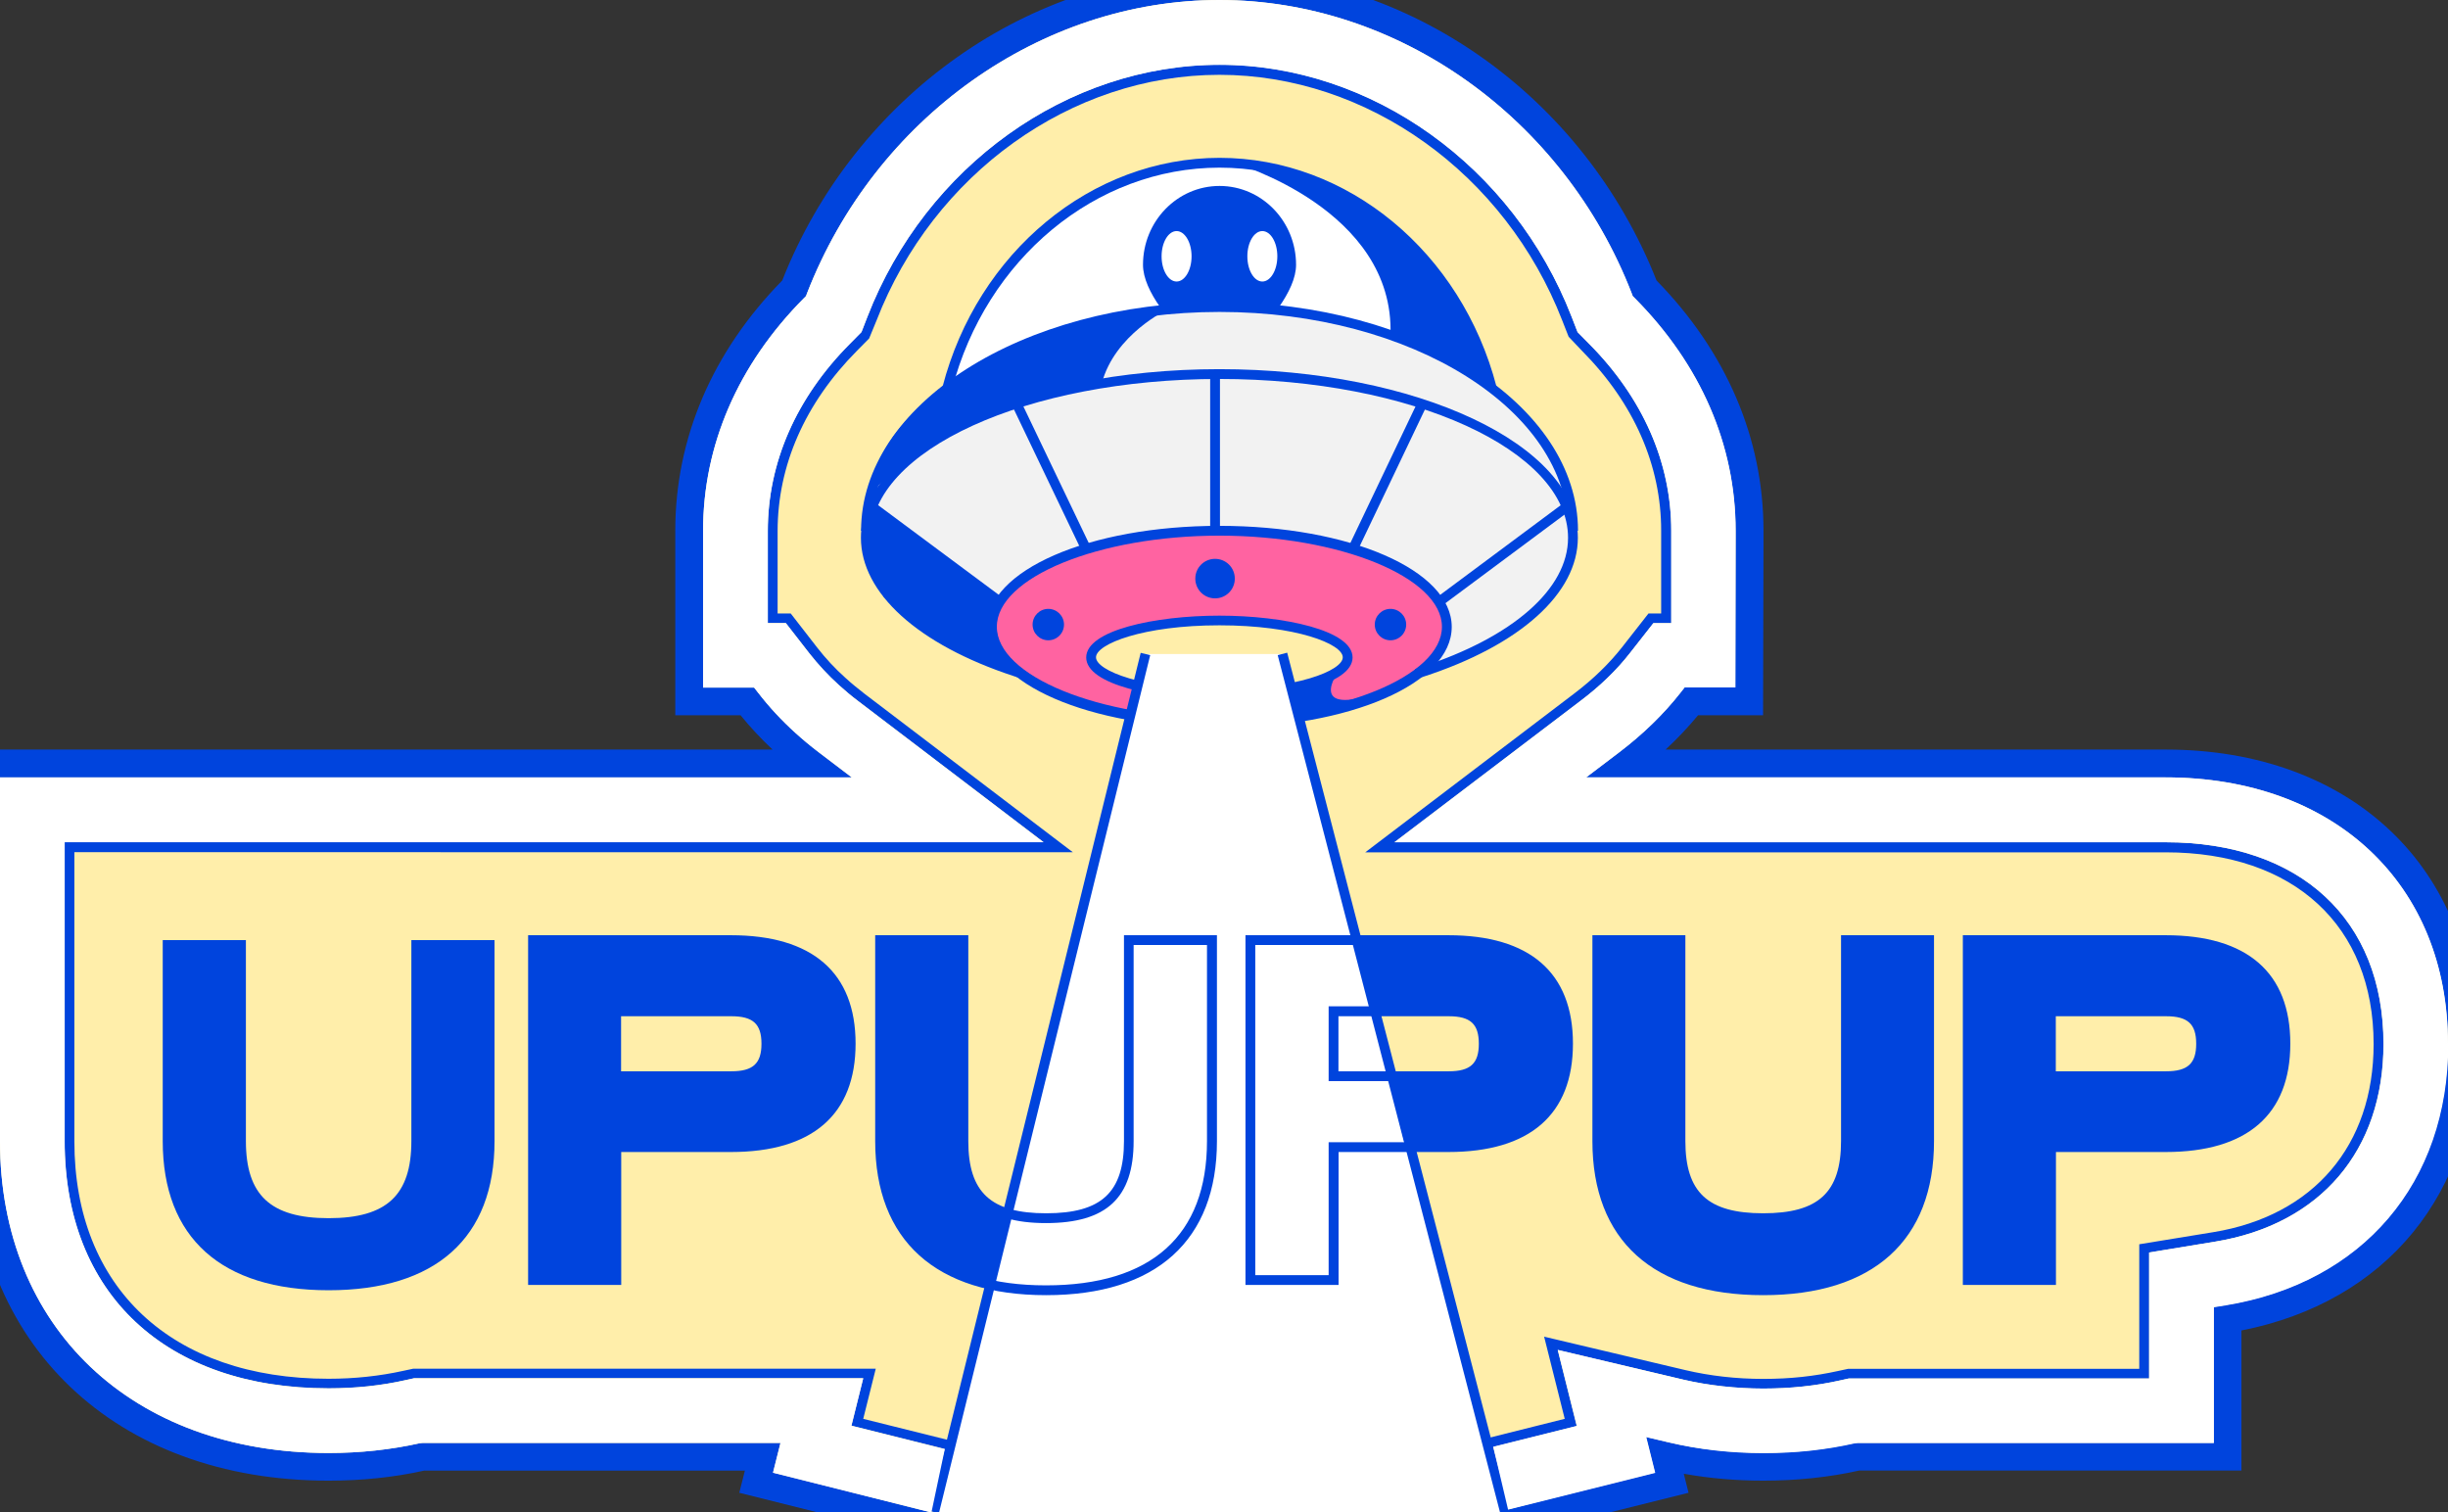 <svg xmlns="http://www.w3.org/2000/svg" id="Calque_1" viewBox="0 0 169.84 104.92"><rect x="0" y="0" width="169.84" height="104.92" fill="#333333" stroke="none"/><defs><style>.cls-1{fill:#fff;}.cls-2{fill:#ff63a1;}.cls-3{fill:#fea;}.cls-4{fill:#04d;}.cls-5{fill:#f2f2f2;}</style></defs><path class="cls-4" d="M11.63,65.56v13.6c0,6.55,3.86,10.01,11.17,10.01s11.17-3.46,11.17-10.01v-13.6h-5.09v13.6c0,3.93-1.88,5.69-6.08,5.69s-6.08-1.76-6.08-5.69v-13.6h-5.09Zm11.17,24.29c-7.64,0-11.85-3.8-11.85-10.69v-14.28h6.45v14.28c0,3.56,1.56,5.01,5.4,5.01s5.4-1.45,5.4-5.01v-14.28h6.45v14.28c0,6.89-4.21,10.69-11.85,10.69"></path><path class="cls-3" d="M150.24,52.97h-37.33c1.73-1.31,3.22-2.75,4.44-4.31h4.01l.03-11.1v-.73c0-6.21-2.56-12.07-7.28-16.83C109.25,7.48,97.6-.96,84.6-.96s-24.65,8.45-29.51,20.96c-4.72,4.76-7.28,10.62-7.28,16.83v11.83h4.03c.78,1.01,1.67,1.97,2.67,2.88,.55,.5,1.12,.97,1.73,1.44H-.96v26.19c0,13.52,9.55,22.6,23.76,22.6,2.31,0,4.5-.24,6.54-.7h23.57l-.45,1.81,11.49,2.87,.81,.2,10.64,4.54,1.49-4.29h14.67l1.49,4.28,10.64-4.53,.81-.2,11.49-2.87-.47-1.88c2.12,.5,4.4,.77,6.82,.77s4.49-.24,6.54-.7h25.67v-9.56c9.89-1.62,16.26-8.88,16.26-19.09,0-11.62-8.26-19.43-20.56-19.43"></path><path class="cls-4" d="M53.63,102.16l11.5,2.89,9.69,4.13,1.38-3.96h16.04l1.37,3.96,9.84-4.18,11.36-2.84-.62-2.48,1.54,.37c2.09,.49,4.31,.74,6.6,.74s4.32-.23,6.33-.68l.21-.02h24.7v-9.42l.81-.13c9.53-1.56,15.45-8.51,15.45-18.14,0-11.05-7.87-18.47-19.6-18.47h-40.19l2.28-1.73c1.67-1.27,3.1-2.66,4.26-4.14l.29-.37h3.52l.02-10.38v-.49c0-5.95-2.42-11.53-7-16.14l-.14-.14-.07-.19C108.49,8.18,96.99,0,84.6,0s-23.89,8.18-28.61,20.35l-.07,.19-.14,.14c-4.58,4.61-7,10.2-7,16.15v10.87h3.54l.29,.37c.75,.97,1.61,1.9,2.55,2.75,.52,.47,1.08,.94,1.66,1.38l2.27,1.73H0v25.23C0,92.1,9.16,100.8,22.8,100.8c2.19,0,4.32-.23,6.33-.68l.21-.02h24.81l-.52,2.07Zm22.34,9.6l-11.52-4.91-13.16-3.29,.39-1.54H29.44c-2.11,.47-4.35,.7-6.64,.7-14.79,0-24.73-9.47-24.73-23.56v-27.16H53.6c-.8-.75-1.55-1.55-2.22-2.38h-4.53v-12.8c0-6.41,2.56-12.41,7.42-17.36C59.32,6.66,71.49-1.93,84.6-1.93s25.28,8.59,30.33,21.39c4.85,4.96,7.42,10.95,7.42,17.36v.75l-.03,12.05h-4.51c-.68,.82-1.43,1.62-2.25,2.38h34.68c12.88,0,21.53,8.2,21.53,20.4,0,10.37-6.21,17.93-16.26,19.9v9.72h-26.53c-2.11,.47-4.35,.7-6.65,.7-1.89,0-3.73-.16-5.51-.48l.33,1.32-13.16,3.28-11.52,4.91-1.6-4.61h-13.3l-1.6,4.61Z"></path><path class="cls-5" d="M109.14,36.82c0-8.57-10.98-15.52-24.53-15.52s-24.53,6.95-24.53,15.52l8.75,6.67c0-3.68,7.07-6.67,15.78-6.67s15.78,2.98,15.78,6.67c0,1.06-.58,2.06-1.62,2.95l4.36-1.92c1.53-.67,2.89-1.71,3.94-3.01l1.6-1.97,.47-2.71Z"></path><path class="cls-2" d="M84.6,48.17c-4.91,0-8.9-1.15-8.9-2.56s3.98-2.56,8.9-2.56,8.9,1.15,8.9,2.56-3.98,2.56-8.9,2.56m0-11.35c-8.71,0-15.78,2.98-15.78,6.67s7.06,6.66,15.78,6.66,15.78-2.98,15.78-6.66-7.06-6.67-15.78-6.67"></path><polygon class="cls-1" points="65.91 26.2 66.16 26.47 69.54 24.57 73.34 23.03 80.48 21.31 90.33 21.73 95.76 23 101.68 25.68 97.07 19.53 91.34 13.21 87.58 11.53 82.93 11.36 76.53 12.9 71.8 16.49 68.64 20.28 66.69 23.97 65.91 26.2"></polygon><g><path class="cls-4" d="M84.6,43.38c-5.3,0-8.56,1.3-8.56,2.22s3.25,2.22,8.56,2.22,8.56-1.29,8.56-2.22-3.26-2.22-8.56-2.22m0,5.13c-4.48,0-9.24-1.02-9.24-2.9s4.76-2.9,9.24-2.9,9.24,1.02,9.24,2.9-4.76,2.9-9.24,2.9"></path><path class="cls-4" d="M84.6,37.16c-8.37,0-15.44,2.9-15.44,6.32s7.07,6.32,15.44,6.32,15.44-2.9,15.44-6.32-7.07-6.32-15.44-6.32m0,13.33c-9.04,0-16.12-3.08-16.12-7s7.08-7.01,16.12-7.01,16.12,3.08,16.12,7.01-7.08,7-16.12,7"></path><path class="cls-4" d="M98.37,47.07l-.2-.65,.39-.13c6.41-2.08,10.23-5.44,10.23-8.98,0-6.07-10.85-11.02-24.19-11.02s-24.19,4.94-24.19,11.02c0,3.52,3.78,6.86,10.12,8.94l.3,.1-.21,.65-.3-.1c-6.63-2.18-10.59-5.76-10.59-9.59,0-6.45,11.16-11.7,24.87-11.7s24.87,5.25,24.87,11.7c0,3.85-4,7.45-10.7,9.63l-.4,.13Z"></path><path class="cls-4" d="M109.48,36.82h-.68c0-8.37-10.85-15.18-24.19-15.18s-24.19,6.81-24.19,15.18h-.68c0-8.74,11.16-15.86,24.87-15.86s24.87,7.11,24.87,15.86"></path><path class="cls-4" d="M103.17,27.01c-2.35-9.06-9.99-15.38-18.56-15.38s-16.21,6.32-18.56,15.38l-.66-.17c2.43-9.35,10.34-15.89,19.22-15.89s16.79,6.54,19.22,15.89l-.66,.17Z"></path><path class="cls-4" d="M88.73,21.31c.69-.99,1.19-2.02,1.19-2.94,0-3.02-2.38-5.47-5.31-5.47s-5.31,2.45-5.31,5.47c0,.92,.5,1.96,1.19,2.94h8.25Z"></path><path class="cls-1" d="M82.67,17.78c0,.97-.47,1.75-1.04,1.75s-1.04-.78-1.04-1.75,.47-1.75,1.04-1.75,1.04,.78,1.04,1.75"></path><path class="cls-1" d="M88.62,17.78c0,.97-.47,1.75-1.04,1.75s-1.04-.78-1.04-1.75,.47-1.75,1.04-1.75,1.04,.78,1.04,1.75"></path></g><polygon class="cls-1" points="104.41 104.9 93.56 109.25 92.09 105.09 76.21 105.32 74.82 109.25 64.81 104.9 79.47 45.37 88.97 45.37 104.41 104.9"></polygon><rect class="cls-4" x="96.35" y="44.38" width=".68" height="61.5" transform="translate(-15.76 26.68) rotate(-14.54)"></rect><polygon class="cls-4" points="65.14 104.98 64.48 104.82 79.14 45.29 79.8 45.45 65.14 104.98"></polygon><g><path class="cls-4" d="M85.67,40.14c0,.76-.61,1.37-1.37,1.37s-1.37-.61-1.37-1.37,.61-1.37,1.37-1.37,1.37,.61,1.37,1.37"></path><path class="cls-4" d="M73.82,43.33c0,.6-.49,1.09-1.09,1.09s-1.09-.49-1.09-1.09,.49-1.09,1.09-1.09,1.09,.49,1.09,1.09"></path><path class="cls-4" d="M97.56,43.33c0,.6-.49,1.09-1.09,1.09s-1.09-.49-1.09-1.09,.49-1.09,1.09-1.09,1.09,.49,1.09,1.09"></path></g><rect class="cls-4" x="83.96" y="25.96" width=".68" height="10.86"></rect><rect class="cls-4" x="64.47" y="32.67" width=".68" height="11.37" transform="translate(-4.64 67.49) rotate(-53.38)"></rect><rect class="cls-4" x="72.61" y="27.46" width=".68" height="11.17" transform="translate(-7.12 34.74) rotate(-25.58)"></rect><rect class="cls-4" x="98.73" y="38.02" width="11.37" height=".68" transform="translate(-2.26 69.88) rotate(-36.64)"></rect><rect class="cls-4" x="90.68" y="32.71" width="11.17" height=".68" transform="translate(24.98 105.7) rotate(-64.49)"></rect><g><path class="cls-4" d="M43.09,74.32h7.65c1.5,0,2.09-.54,2.09-1.91s-.58-1.91-2.09-1.91h-7.65v3.82Zm7.65,.68h-8.33v-5.19h8.33c1.86,0,2.77,.85,2.77,2.59s-.9,2.59-2.77,2.59m-13.42,13.47h5.09v-9.22h8.3c5.29,0,7.97-2.3,7.97-6.84s-2.68-6.84-7.97-6.84h-13.39v22.9Zm5.77,.68h-6.45v-24.26h14.07c5.66,0,8.65,2.6,8.65,7.52s-2.99,7.52-8.65,7.52h-7.61v9.22Z"></path><path class="cls-4" d="M61.4,65.56v13.6c0,6.55,3.86,10.01,11.17,10.01s11.17-3.46,11.17-10.01v-13.6h-5.09v13.6c0,3.93-1.87,5.69-6.08,5.69s-6.08-1.76-6.08-5.69v-13.6h-5.09Zm11.17,24.29c-7.64,0-11.85-3.8-11.85-10.69v-14.28h6.46v14.28c0,3.56,1.56,5.01,5.4,5.01s5.4-1.45,5.4-5.01v-14.28h6.45v14.28c0,6.89-4.21,10.69-11.85,10.69"></path><path class="cls-4" d="M92.86,74.32h7.65c1.5,0,2.09-.54,2.09-1.91s-.58-1.91-2.09-1.91h-7.65v3.82Zm7.65,.68h-8.33v-5.19h8.33c1.86,0,2.77,.85,2.77,2.59s-.9,2.59-2.77,2.59m-13.42,13.47h5.09v-9.22h8.3c5.29,0,7.97-2.3,7.97-6.84s-2.68-6.84-7.97-6.84h-13.39v22.9Zm5.77,.68h-6.45v-24.26h14.07c5.66,0,8.65,2.6,8.65,7.52s-2.99,7.52-8.65,7.52h-7.61v9.22Z"></path><path class="cls-4" d="M111.16,65.56v13.6c0,6.55,3.86,10.01,11.17,10.01s11.17-3.46,11.17-10.01v-13.6h-5.09v13.6c0,3.93-1.87,5.69-6.08,5.69s-6.08-1.76-6.08-5.69v-13.6h-5.09Zm11.17,24.29c-7.64,0-11.85-3.8-11.85-10.69v-14.28h6.45v14.28c0,3.56,1.56,5.01,5.4,5.01s5.4-1.45,5.4-5.01v-14.28h6.45v14.28c0,6.89-4.21,10.69-11.85,10.69"></path><path class="cls-4" d="M142.63,74.32h7.65c1.5,0,2.09-.54,2.09-1.91s-.58-1.91-2.09-1.91h-7.65v3.82Zm7.65,.68h-8.33v-5.19h8.33c1.86,0,2.77,.85,2.77,2.59s-.9,2.59-2.77,2.59m-13.42,13.47h5.09v-9.22h8.3c5.29,0,7.97-2.3,7.97-6.84s-2.68-6.84-7.97-6.84h-13.39v22.9Zm5.77,.68h-6.45v-24.26h14.07c5.66,0,8.65,2.6,8.65,7.52s-2.99,7.52-8.65,7.52h-7.61v9.22Z"></path><path class="cls-4" d="M11.29,65.22h5.77v13.94c0,3.73,1.69,5.35,5.74,5.35s5.74-1.62,5.74-5.35v-13.94h5.77v13.94c0,6.72-4.08,10.35-11.51,10.35s-11.51-3.63-11.51-10.35v-13.94Z"></path><path class="cls-4" d="M42.75,74.66h7.99c1.69,0,2.43-.7,2.43-2.25s-.74-2.25-2.43-2.25h-7.99v4.51Zm-5.77,14.15v-23.58h13.73c5.42,0,8.31,2.43,8.31,7.18s-2.89,7.18-8.31,7.18h-7.96v9.22h-5.77Z"></path><path class="cls-4" d="M68.53,89.08c-4.86-1.14-7.48-4.54-7.48-9.92v-13.94h5.77v13.94c0,2.71,.89,4.31,2.94,4.98l-1.24,4.94Z"></path><path class="cls-4" d="M96.3,74.66h4.21c1.69,0,2.43-.7,2.43-2.25s-.74-2.25-2.43-2.25h-5.41l-1.16-4.93h6.54c5.42,0,8.31,2.43,8.31,7.18s-2.89,7.18-8.31,7.18h-2.95l-1.23-4.93Z"></path><path class="cls-4" d="M110.82,65.22h5.77v13.94c0,3.73,1.69,5.35,5.74,5.35s5.74-1.62,5.74-5.35v-13.94h5.77v13.94c0,6.72-4.08,10.35-11.51,10.35s-11.51-3.63-11.51-10.35v-13.94Z"></path><path class="cls-4" d="M142.29,74.66h7.99c1.69,0,2.43-.7,2.43-2.25s-.74-2.25-2.43-2.25h-7.99v4.51Zm-5.77,14.15v-23.58h13.73c5.42,0,8.31,2.43,8.31,7.18s-2.89,7.18-8.31,7.18h-7.96v9.22h-5.77Z"></path><path class="cls-4" d="M81,21.47s-3.67,1.72-4.56,5.13c0,0-6.68,1.35-10.03,3.14-2.75,1.47-5.75,3.96-6.04,4.64,0,0-.3-9.47,20.63-12.91"></path><path class="cls-4" d="M60.5,35.28s1.89,1.05,4.31,2.84c1.27,.94,1.52,1.92,4.25,3.39l-.16,2.27,.93,2.36-.79-.05-3.76-1.78-3.98-2.92-1.17-3.32,.37-2.78Z"></path><path class="cls-4" d="M92.87,46.55s-2.58,3.54,3.6,1.22l-.96,.68-4.13,.94-1.32,.35-.48-1.93,2.99-1.07,.29-.19Z"></path><path class="cls-4" d="M85.67,11.32s11.1,3.2,10.8,11.92l4.89,2.25,1.96,1.3-.56-2.51-2.4-4.31-3.23-3.73-3.5-2.55-3.19-1.57-3.23-.65-1.54-.16Z"></path><path class="cls-4" d="M65.87,100.6l-6.8-1.7,.82-3.29H28.73l-.59,.13c-1.68,.38-3.48,.57-5.34,.57-11.3,0-18.32-6.57-18.32-17.15v-20.74H72.4l-12.85-9.78c-.48-.36-.93-.74-1.36-1.13-.75-.68-1.43-1.42-2.03-2.18l-1.64-2.11h-1.25v-6.39c0-4.74,1.97-9.24,5.7-12.99l.8-.81,.41-1.06c4.06-10.46,13.88-17.48,24.43-17.48s20.37,7.03,24.43,17.49l.41,1.06,.8,.81c3.73,3.76,5.7,8.24,5.7,12.98v6.4h-1.24l-1.64,2.09c-.92,1.18-2.08,2.3-3.45,3.33l-12.88,9.78h53.51c9.32,0,15.11,5.36,15.11,13.99,0,7.39-4.37,12.52-11.69,13.72l-4.57,.75v8.74h-20.83l-.59,.13c-1.68,.38-3.48,.57-5.34,.57s-3.81-.21-5.56-.62l-8.71-2.06,1.32,5.28-6.13,1.53-.17-.66,5.47-1.37-1.43-5.7,9.8,2.32c1.7,.4,3.52,.61,5.41,.61s3.56-.19,5.19-.55l.7-.15h20.19v-8.64l5.14-.84c6.96-1.14,11.12-6.02,11.12-13.05,0-8.21-5.53-13.3-14.43-13.3h-55.53l14.49-11.01c1.32-1,2.43-2.08,3.32-3.21l1.84-2.35h.88v-5.72c.01-4.55-1.89-8.87-5.49-12.5l-.93-.98-.44-1.12c-3.96-10.2-13.52-17.05-23.79-17.05s-19.84,6.85-23.79,17.05l-.51,1.24-.85,.86c-3.6,3.63-5.5,7.95-5.5,12.51v5.71h.91l1.84,2.37c.57,.73,1.22,1.44,1.95,2.09,.41,.38,.86,.74,1.32,1.1l14.46,11H5.16v20.06c0,10.16,6.76,16.47,17.63,16.47,1.81,0,3.56-.19,5.19-.55l.7-.15H60.76l-.87,3.48,6.14,1.53-.16,.66Z"></path><path class="cls-1" d="M169.84,72.4c0-11.05-7.87-18.47-19.6-18.47h-40.19l2.28-1.73c1.67-1.27,3.1-2.66,4.26-4.14l.29-.37h3.52l.02-10.38v-.49c0-5.95-2.42-11.53-7-16.14l-.14-.14-.07-.19C108.49,8.18,96.99,0,84.6,0s-23.88,8.18-28.61,20.35l-.07,.19-.14,.14c-4.58,4.61-7,10.2-7,16.15v10.87h3.54l.29,.37c.75,.97,1.61,1.9,2.55,2.75,.52,.48,1.08,.94,1.66,1.38l2.28,1.73H0v25.23c0,12.94,9.16,21.64,22.8,21.64,2.19,0,4.32-.23,6.33-.68l.21-.02h24.81l-.52,2.07,10.99,2.76,.93-4.4-6.48-1.62,.82-3.29H28.73l-.59,.13c-1.68,.38-3.48,.57-5.34,.57-11.3,0-18.31-6.57-18.31-17.15v-20.74H72.4l-12.85-9.78c-.48-.36-.93-.74-1.36-1.13-.75-.68-1.43-1.42-2.03-2.18l-1.64-2.11h-1.25v-6.39c0-4.74,1.97-9.24,5.7-12.99l.8-.81,.41-1.06c4.06-10.46,13.88-17.48,24.43-17.48s20.37,7.03,24.43,17.48l.41,1.06,.8,.81c3.73,3.76,5.7,8.24,5.7,12.98v6.4h-1.24l-1.63,2.08c-.92,1.18-2.08,2.3-3.45,3.33l-12.88,9.79h53.51c9.32,0,15.11,5.36,15.11,13.99,0,7.39-4.37,12.52-11.69,13.72l-4.57,.75v8.74h-20.83l-.59,.13c-1.68,.38-3.48,.57-5.34,.57s-3.81-.21-5.56-.62l-8.71-2.06,1.32,5.27-5.8,1.45,1.03,4.36,10.21-2.55-.62-2.48,1.54,.36c2.09,.5,4.31,.75,6.6,.75s4.32-.23,6.33-.68l.21-.02h24.7v-9.42l.81-.13c9.53-1.56,15.45-8.51,15.45-18.14"></path></g></svg>